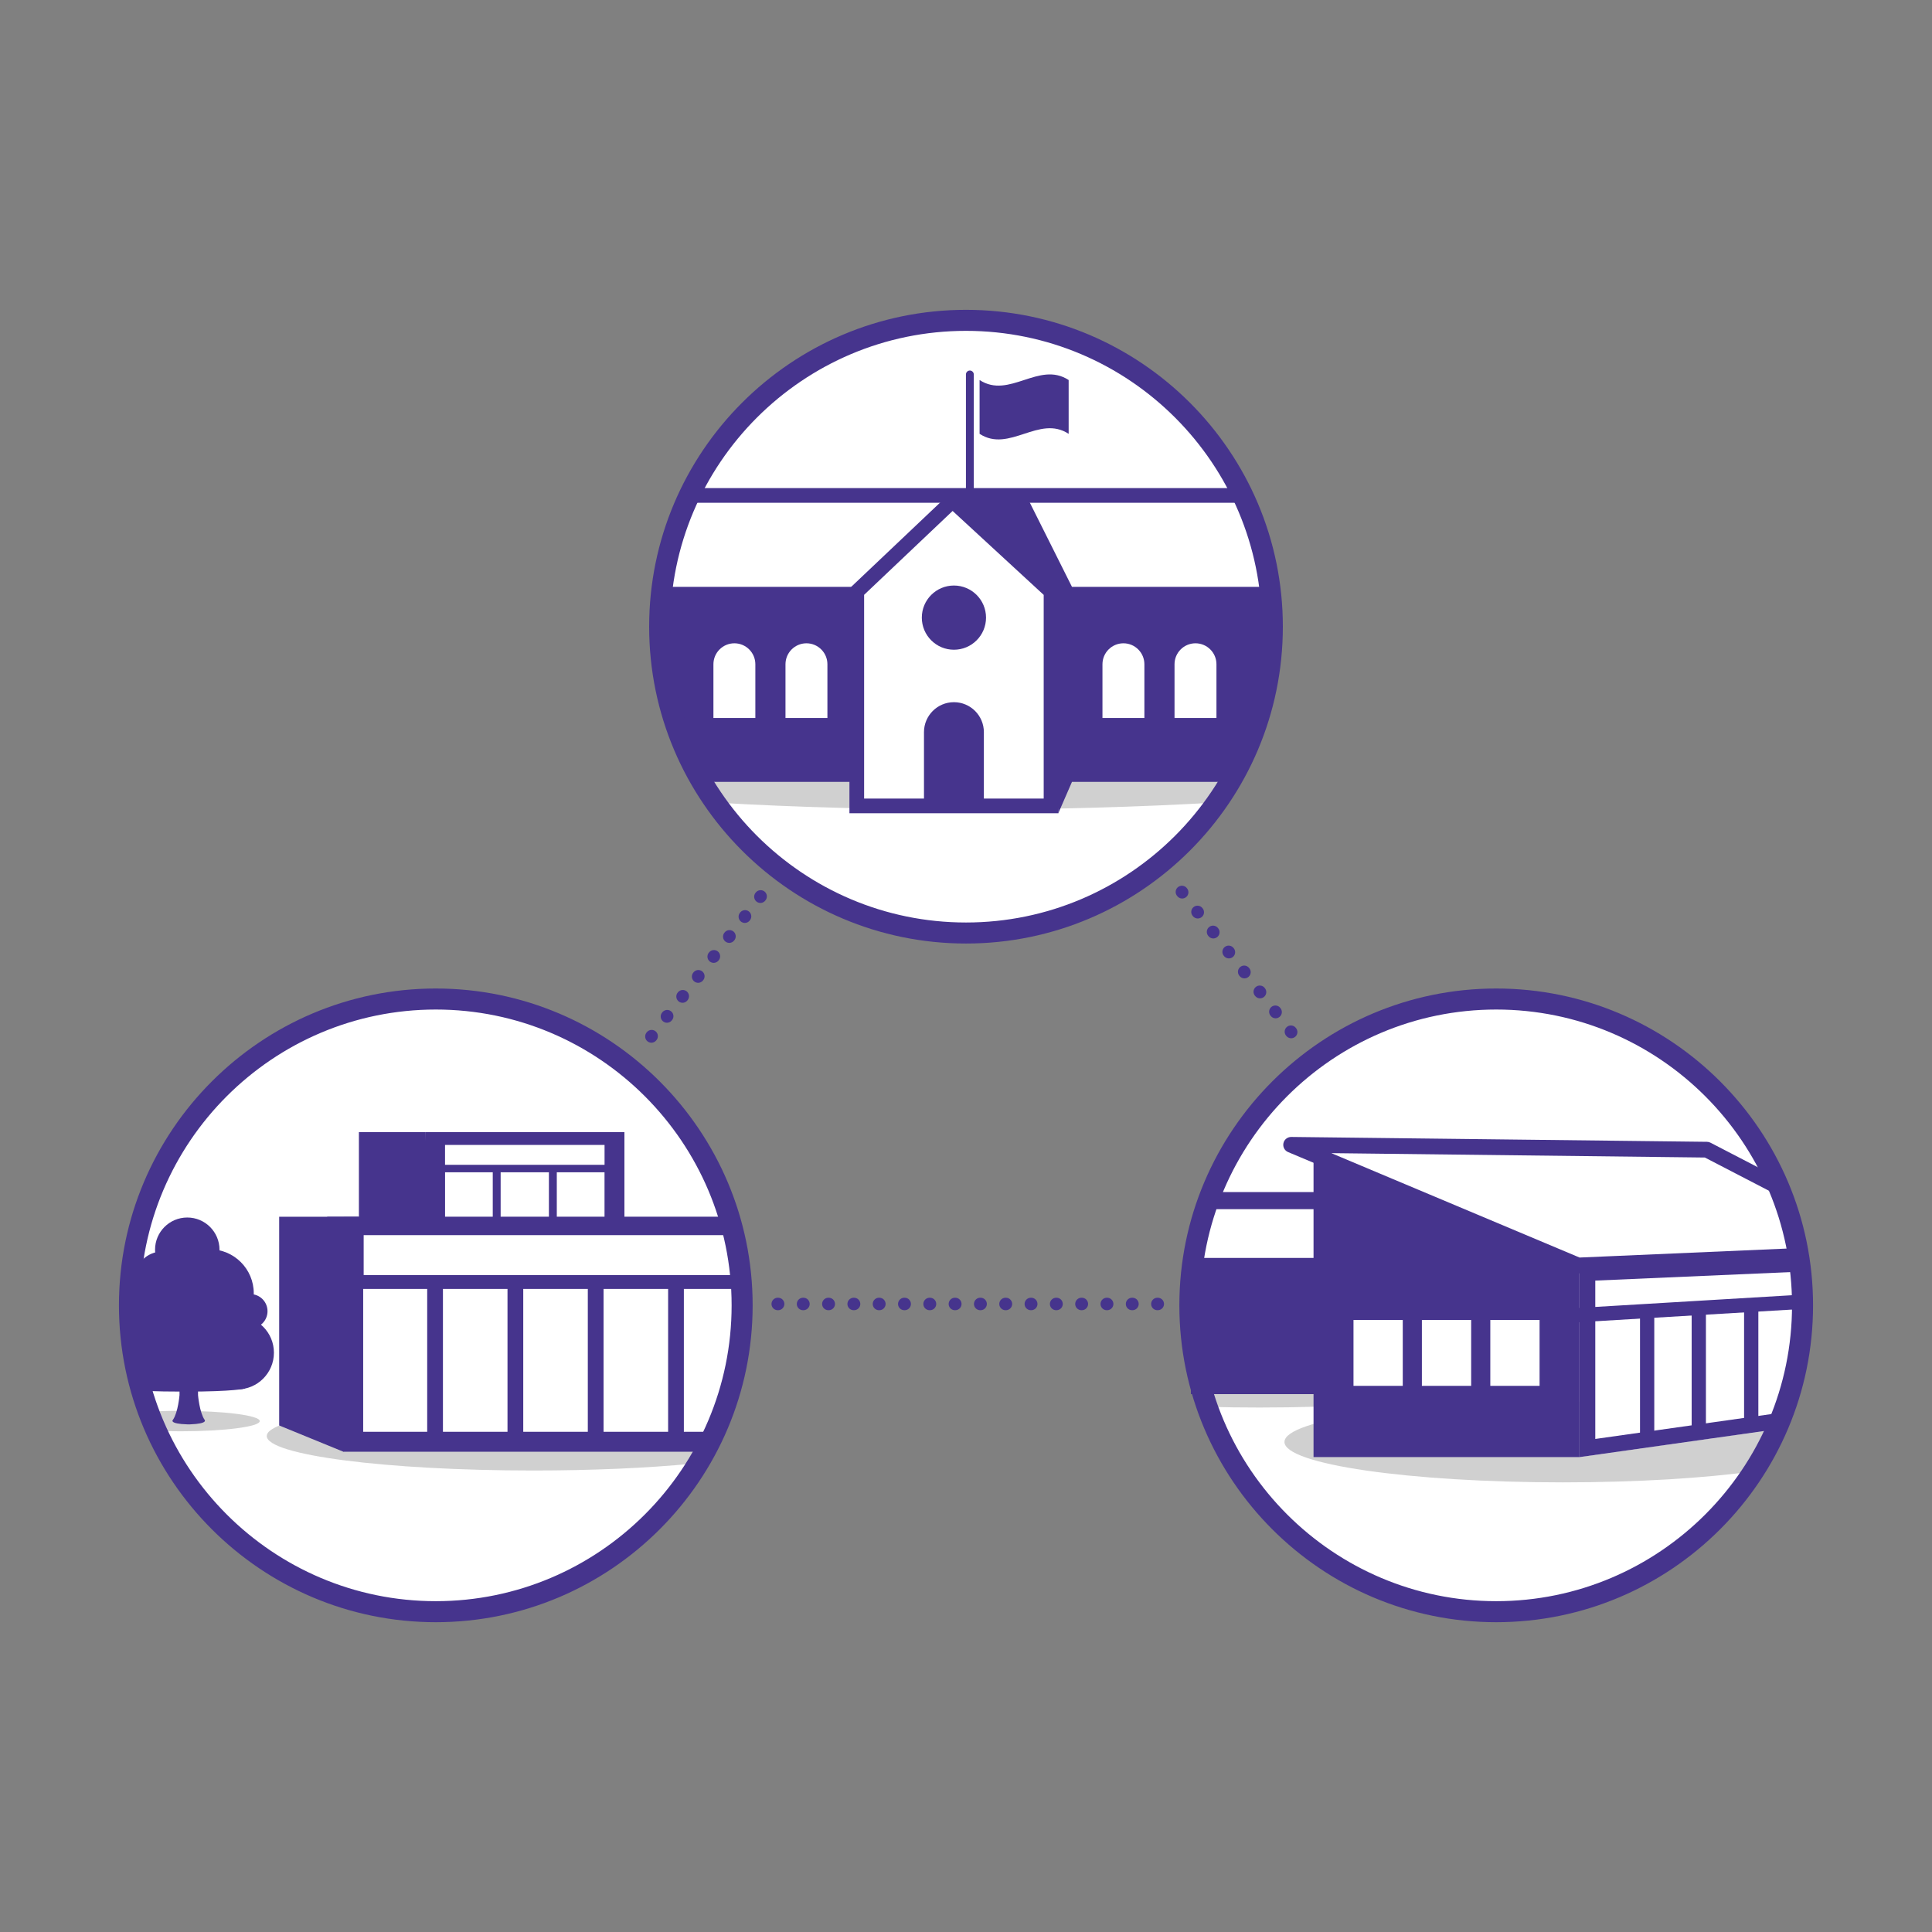 <svg xmlns="http://www.w3.org/2000/svg" width="600" height="600"><rect width="100%" height="100%" fill="#808080" stroke="none"/><defs><style>.uuid-faa943f8-83d8-49e1-ad71-21e48f1be52c{fill:#fff}.uuid-cfb9667f-3f17-45f9-bc66-165a55250b9e{fill:#46348d}.uuid-d0327ece-6090-4141-8e2b-0d85c805d0ae{fill:#161615;mix-blend-mode:multiply;opacity:.2}</style></defs><g style="isolation:isolate"><g id="uuid-98b35302-26a9-47ef-95e1-6ebe05293fc8"><circle class="uuid-faa943f8-83d8-49e1-ad71-21e48f1be52c" cx="300" cy="194.61" r="96.05" transform="rotate(-83.74 299.98 194.62)"/><circle class="uuid-faa943f8-83d8-49e1-ad71-21e48f1be52c" cx="464.66" cy="405.39" r="95.29" transform="rotate(-80.78 464.677 405.39)"/><circle class="uuid-faa943f8-83d8-49e1-ad71-21e48f1be52c" cx="135.34" cy="405.39" r="95.79" transform="rotate(-22.5 135.34 405.38)"/><path class="uuid-d0327ece-6090-4141-8e2b-0d85c805d0ae" d="M299.77 205.61c-33.85 0-65.56 1.15-92.78 3.14.22 1.28.49 2.54.81 3.8 3.33 12.9 10.98 24.06 15.7 36.41.05.14.07.26.06.38 23.21 1.32 49.01 2.06 76.2 2.06s54.57-.79 78.32-2.19c1.18-3.07 2.46-6.1 3.8-9.1 4.61-10.28 9.72-20.38 12.62-31.23-27.65-2.09-60.07-3.29-94.74-3.29z"/><path class="uuid-faa943f8-83d8-49e1-ad71-21e48f1be52c" d="M391.77 194.61H202.88l3.49-23.64 7.64-15.41h174.38l4.74 19.53-1.36 19.52z"/><path class="uuid-cfb9667f-3f17-45f9-bc66-165a55250b9e" d="M384.02 242.82H216.64l-9.51-26.78-2.27-33.79h191.77l-2.97 29.12-9.64 31.45z"/><path class="uuid-faa943f8-83d8-49e1-ad71-21e48f1be52c" d="M326.41 250.28h-60.33v-66.53l29.74-28.19 30.59 28.19v66.53z"/><path class="uuid-cfb9667f-3f17-45f9-bc66-165a55250b9e" d="M328.69 252.56H263.8v-69.79l32-30.33 32.89 30.31v69.81zM268.36 248h55.77v-63.25l-28.29-26.07-27.48 26.05V248z"/><circle class="uuid-cfb9667f-3f17-45f9-bc66-165a55250b9e" cx="296.25" cy="191.81" r="9.97"/><path class="uuid-cfb9667f-3f17-45f9-bc66-165a55250b9e" d="M296.25 218.07c5.13 0 9.3 4.17 9.3 9.3v23.21h-18.6v-23.21c0-5.13 4.17-9.3 9.3-9.3z"/><path class="uuid-faa943f8-83d8-49e1-ad71-21e48f1be52c" d="M348.89 199.78c3.59 0 6.51 2.92 6.51 6.51v16.68h-13.02v-16.68c0-3.59 2.92-6.51 6.51-6.51zM371.27 199.78c3.59 0 6.51 2.92 6.51 6.51v16.68h-13.02v-16.68c0-3.59 2.92-6.51 6.51-6.51zM228.07 199.78c3.59 0 6.51 2.92 6.51 6.51v16.68h-13.02v-16.68c0-3.59 2.92-6.51 6.51-6.51zM250.45 199.78c3.59 0 6.51 2.92 6.51 6.51v16.68h-13.02v-16.68c0-3.59 2.92-6.51 6.51-6.51z"/><path class="uuid-cfb9667f-3f17-45f9-bc66-165a55250b9e" d="M214.01 151.58h174.38v4.56H214.01z"/><path class="uuid-cfb9667f-3f17-45f9-bc66-165a55250b9e" d="M328.66 252.59l4.25-9.77v-60.57l-14.21-28.39h-23.74l29.82 28.39 3.88 70.34zM331.88 134.73c-9.22-6.02-18.44 6.02-27.66 0v-16.71c9.22 6.02 18.44-6.02 27.66 0v16.71zM301.2 153.71c-.68 0-1.22-.55-1.22-1.22v-36.2c0-.68.55-1.22 1.22-1.22s1.22.55 1.22 1.22v36.2c0 .68-.55 1.22-1.22 1.22z"/><path class="uuid-cfb9667f-3f17-45f9-bc66-165a55250b9e" d="M300 293.02c-54.26 0-98.4-44.14-98.4-98.4s44.14-98.4 98.4-98.4 98.4 44.14 98.4 98.4-44.14 98.4-98.4 98.4zm0-190.27c-50.66 0-91.87 41.21-91.87 91.87s41.21 91.87 91.87 91.87 91.87-41.21 91.87-91.87-41.21-91.87-91.87-91.87z"/><path class="uuid-d0327ece-6090-4141-8e2b-0d85c805d0ae" d="M554.7 440.32c-15.76-3.07-40.95-5.06-69.35-5.06-47.75 0-86.45 5.62-86.45 12.55s38.7 12.55 86.45 12.55c23.31 0 44.44-1.34 59.99-3.52 3.78-5.16 7.45-10.47 9.36-16.52zM391.14 412.02c-7.43 0-14.63.14-21.51.39.17 3.19.53 6.36 1.18 9.5.46 2.21 1.05 4.39 1.76 6.53.64 1.94.9 3.96 1.43 5.93.24.89.54 1.73.9 2.53 5.26.15 10.69.22 16.25.22 47.74 0 86.44-5.62 86.44-12.55s-38.7-12.55-86.44-12.55z"/><path class="uuid-faa943f8-83d8-49e1-ad71-21e48f1be52c" d="M375.68 372.86c-.67 1.49-1.08 2.99-1.48 4.59-.99 3.99-1.86 7.97-2.31 12.07-.74 6.78-.54 13.61-1.1 20.4h45.81v-37.05h-40.92z"/><path class="uuid-cfb9667f-3f17-45f9-bc66-165a55250b9e" d="M416.59 370.2h-39.26c-.36 1.85-1.05 3.61-1.89 5.32h38.48v31.73h-44.26c.17 1.79.6 3.55.99 5.32h45.93c1.47 0 2.66-1.19 2.66-2.66v-37.05c0-1.47-1.19-2.66-2.66-2.66z"/><path class="uuid-cfb9667f-3f17-45f9-bc66-165a55250b9e" d="M490.54 452.51h-82.61v-94.24l82.61 34.74v59.5z"/><path class="uuid-cfb9667f-3f17-45f9-bc66-165a55250b9e" d="M369.85 390.66h39.77v42.3h-39.77z"/><path class="uuid-faa943f8-83d8-49e1-ad71-21e48f1be52c" d="M552.43 436.12c1.53-3.41 3.59-6.55 5.02-10.01 1.52-3.67 2.09-7.51 2.43-11.44.36-4.09.36-8.17.05-12.22-.4.04-.84-.13-1.01-.62-.85-2.33-1.06-4.91-1.06-7.38 0-1.28.08-2.56.22-3.84l-.12-.54-67.42 2.94v59.5l58.72-8.3c1.09-2.68 1.97-5.45 3.16-8.09z"/><path class="uuid-cfb9667f-3f17-45f9-bc66-165a55250b9e" d="M551.25 438.99l-55.82 7.89V397.7l62.43-2.72v-.52c0-1.28.08-2.56.22-3.84l-.12-.54-67.42 2.94v59.5l58.72-8.3c.7-1.72 1.32-3.48 1.99-5.22z"/><path class="uuid-cfb9667f-3f17-45f9-bc66-165a55250b9e" d="M509.32 406.36h4.43v41.14h-4.43zM525.36 405.39h4.43v39.59h-4.43zM541.64 404.22h4.43v38.89h-4.43zM557.45 426.11c1.52-3.67 2.09-7.51 2.43-11.44.35-4.05.36-8.1.05-12.12h-3.07v24.89c.2-.44.4-.88.58-1.33z"/><path class="uuid-faa943f8-83d8-49e1-ad71-21e48f1be52c" d="M462.83 409.93h15.3v20.46h-15.3zM441.58 409.93h15.3v20.46h-15.3zM420.34 409.93h15.3v20.46h-15.3z"/><path class="uuid-cfb9667f-3f17-45f9-bc66-165a55250b9e" d="M559.92 402.45a.936.936 0 0 1-.85-.36l-73.53 4.38.26 4.43 74.31-4.42c-.03-1.34-.09-2.69-.19-4.02z"/><path class="uuid-faa943f8-83d8-49e1-ad71-21e48f1be52c" d="M552.67 368.75l-22.6-11.72-129.1-1.51L490.11 393l67.82-2.94c-.86-7.25-2.78-14.43-5.25-21.32z"/><path class="uuid-cfb9667f-3f17-45f9-bc66-165a55250b9e" d="M555.88 387.71l-65.33 2.83-77.1-32.42 116.01 1.36 22.26 11.54c-.82-2.16-1.6-4.34-2.1-6.6l-18.42-9.55c-.34-.18-.71-.27-1.1-.27L401 353.09c-1.15 0-2.19.8-2.42 1.95-.24 1.15.37 2.3 1.45 2.75l89.14 37.48c.3.13.62.19.95.19h.11l66.46-2.88c-.32-1.61-.57-3.24-.8-4.86z"/><path class="uuid-cfb9667f-3f17-45f9-bc66-165a55250b9e" d="M464.66 503.79c-54.26 0-98.4-44.14-98.4-98.4s44.14-98.4 98.4-98.4 98.4 44.14 98.4 98.4-44.14 98.4-98.4 98.4zm0-190.27c-50.66 0-91.87 41.21-91.87 91.87s41.21 91.87 91.87 91.87 91.87-41.21 91.87-91.87-41.21-91.87-91.87-91.87z"/><path class="uuid-d0327ece-6090-4141-8e2b-0d85c805d0ae" d="M220.91 443.97c1.06-1.87 2.26-3.69 3.38-5.55-14.99-1.95-35.73-3.16-58.66-3.16-45.72 0-82.78 4.8-82.78 10.71s37.06 10.71 82.78 10.71c18.52 0 35.62-.79 49.41-2.12 2.38-3.26 3.87-7.1 5.86-10.61z"/><path class="uuid-faa943f8-83d8-49e1-ad71-21e48f1be52c" d="M222.81 441.51c.32-.59.96-.54 1.36-.21.42-1.2.71-2.44.79-3.71.14-2.08 0-4.18.4-6.25.42-2.2 1.18-4.36 1.9-6.47 1.45-4.21 3.18-8.42 3.84-12.84.67-4.52.18-9.19-.69-13.65-.63-3.2-1.24-6.41-2.02-9.57H110.53v58.95h109.7c.74-2.13 1.49-4.26 2.57-6.25zM135.53 361.09h54.27v18.11h-54.27z"/><path class="uuid-cfb9667f-3f17-45f9-bc66-165a55250b9e" d="M112.79 444.66v-60.61h114.04c-.57-2.06-1.17-4.11-1.68-6.19H106.6v72.99h112.51c.81-2.04 1.46-4.14 2.26-6.19H112.79z"/><path class="uuid-cfb9667f-3f17-45f9-bc66-165a55250b9e" d="M230.05 397.32c-.48-2.03-1.17-4-1.56-6.06-.65-3.47-.91-7.03-2.22-10.3H110.54v19.33h120.11c-.18-.99-.38-1.98-.61-2.97z"/><path class="uuid-cfb9667f-3f17-45f9-bc66-165a55250b9e" d="M132.67 398.67h4.89v48.09h-4.89zM157.61 398.67h4.89v48.09h-4.89zM182.55 398.67h4.89v48.09h-4.89zM207.49 398.67h4.89v48.09h-4.89zM106.6 377.87H86.7v64.82l19.92 8.15-.02-72.97zM193.92 385.18h-61.89v-33.6h61.89v33.6zm-55.7-6.19h49.52V356.7h-49.52v22.29z"/><path class="uuid-cfb9667f-3f17-45f9-bc66-165a55250b9e" d="M153.03 355.68h2.45v33.13h-2.45zM170.47 355.68h2.45v32.66h-2.45zM132.03 351.59h-20.57v27.61h22.69l-2.12-27.61z"/><path class="uuid-cfb9667f-3f17-45f9-bc66-165a55250b9e" d="M134.15 351.72h56.68v12.35h-54.71l-1.97-12.35z"/><path class="uuid-faa943f8-83d8-49e1-ad71-21e48f1be52c" d="M225.7 383.59H112.94v12.4h115.6c-.9-4.15-1.73-8.3-2.84-12.4zM138.21 355.56h49.54v6.18h-49.54z"/><path class="uuid-d0327ece-6090-4141-8e2b-0d85c805d0ae" d="M56.15 438.14c-3.49 0-6.81.1-9.82.27.71 2.11 1.79 4.07 3.01 5.96 2.16.08 4.45.13 6.81.13 13.54 0 24.52-1.42 24.52-3.17s-10.98-3.17-24.52-3.17z"/><path class="uuid-cfb9667f-3f17-45f9-bc66-165a55250b9e" d="M49.02 399.55c-3.31 0-6.38 1.01-8.93 2.73-.34 5.28.52 10.7.84 15.92.12 1.92.14 3.81.54 5.69.36 1.69.91 3.33 1.53 4.94.22.57.44 1.14.66 1.7 1.68.6 3.48.94 5.36.94 8.82 0 15.97-7.15 15.97-15.97s-7.15-15.97-15.97-15.97z"/><circle class="uuid-cfb9667f-3f17-45f9-bc66-165a55250b9e" cx="58.16" cy="388.12" r="10.01"/><circle class="uuid-cfb9667f-3f17-45f9-bc66-165a55250b9e" cx="50.37" cy="397.25" r="8.57"/><circle class="uuid-cfb9667f-3f17-45f9-bc66-165a55250b9e" cx="65.13" cy="401.65" r="13.68"/><circle class="uuid-cfb9667f-3f17-45f9-bc66-165a55250b9e" cx="77.77" cy="407.21" r="5.31"/><path class="uuid-cfb9667f-3f17-45f9-bc66-165a55250b9e" d="M41.47 423.9c.36 1.69.91 3.33 1.53 4.94.04.12.09.23.13.35a6.73 6.73 0 0 0 1.7-4.48c0-2.71-1.59-5.04-3.89-6.12.1 1.79.14 3.55.52 5.32z"/><circle class="uuid-cfb9667f-3f17-45f9-bc66-165a55250b9e" cx="73.67" cy="420.09" r="11.4"/><circle class="uuid-cfb9667f-3f17-45f9-bc66-165a55250b9e" cx="64.99" cy="414.53" r="12.71"/><path class="uuid-cfb9667f-3f17-45f9-bc66-165a55250b9e" d="M74.5 417.92H40.15c.04.74.07 1.48.17 2.23.24 1.76 1 3.52 1.75 5.12 1.07 2.27 2.34 4.44 3.41 6.71 3.07.12 7.06.2 12.16.2 15.25 0 18.46-.96 18.46-.96l-1.61-13.3z"/><path class="uuid-cfb9667f-3f17-45f9-bc66-165a55250b9e" d="M58.24 429.06l-2.49.09v4.11s-.45 5.39-2.04 7.67c0 0-1.42 1.25 4.53 1.42h.77c5.77-.22 4.53-1.42 4.53-1.42-1.59-2.28-2.04-7.67-2.04-7.67v-4.11l-2.49-.09"/><path class="uuid-cfb9667f-3f17-45f9-bc66-165a55250b9e" d="M135.34 503.79c-54.26 0-98.4-44.14-98.4-98.4s44.14-98.4 98.4-98.4 98.4 44.14 98.4 98.4-44.14 98.4-98.4 98.4zm0-190.27c-50.66 0-91.87 41.21-91.87 91.87s41.21 91.87 91.87 91.87 91.87-41.21 91.87-91.87-41.21-91.87-91.87-91.87z"/><path class="uuid-cfb9667f-3f17-45f9-bc66-165a55250b9e" d="M106.62 450.84l-3.08-9.73-1.93-63.24h9.85v68.5l-4.84 4.47zM359.56 406.89h-.13c-1.07 0-1.93-.87-1.93-1.93s.87-1.93 1.93-1.93h.13c1.07 0 1.93.87 1.93 1.93s-.87 1.93-1.93 1.93zm-7.86 0h-.13c-1.07 0-1.93-.87-1.93-1.93s.87-1.93 1.93-1.93h.13c1.07 0 1.93.87 1.93 1.93s-.87 1.93-1.93 1.93zm-7.86 0h-.13c-1.07 0-1.93-.87-1.93-1.93s.87-1.93 1.93-1.93h.13c1.07 0 1.93.87 1.93 1.93s-.87 1.93-1.93 1.93zm-7.86 0h-.13c-1.07 0-1.93-.87-1.93-1.93s.87-1.93 1.93-1.93h.13c1.07 0 1.93.87 1.93 1.93s-.87 1.93-1.93 1.93zm-7.86 0h-.13c-1.07 0-1.93-.87-1.93-1.93s.87-1.93 1.93-1.93h.13c1.07 0 1.93.87 1.93 1.93s-.87 1.93-1.93 1.93zm-7.86 0h-.13c-1.07 0-1.93-.87-1.93-1.93s.87-1.93 1.93-1.93h.13c1.07 0 1.93.87 1.93 1.93s-.87 1.93-1.93 1.93zm-7.86 0h-.13c-1.07 0-1.93-.87-1.93-1.93s.87-1.93 1.93-1.93h.13c1.07 0 1.93.87 1.93 1.93s-.87 1.93-1.93 1.93zm-7.86 0h-.13c-1.07 0-1.93-.87-1.93-1.93s.87-1.93 1.93-1.93h.13c1.07 0 1.93.87 1.93 1.93s-.87 1.93-1.93 1.93zm-7.86 0h-.13c-1.07 0-1.93-.87-1.93-1.93s.87-1.93 1.93-1.93h.13c1.07 0 1.93.87 1.93 1.93s-.87 1.93-1.93 1.93zm-7.86 0h-.13c-1.07 0-1.93-.87-1.93-1.93s.87-1.93 1.93-1.93h.13c1.07 0 1.93.87 1.93 1.93s-.87 1.93-1.93 1.93zm-7.86 0h-.13c-1.07 0-1.93-.87-1.93-1.93s.87-1.93 1.93-1.93h.13c1.07 0 1.93.87 1.93 1.93s-.87 1.93-1.93 1.93zm-7.86 0h-.13c-1.07 0-1.93-.87-1.93-1.93s.87-1.93 1.93-1.93h.13c1.07 0 1.93.87 1.93 1.93s-.87 1.93-1.93 1.93zm-7.86 0h-.13c-1.07 0-1.93-.87-1.93-1.93s.87-1.93 1.93-1.93h.13c1.07 0 1.93.87 1.93 1.93s-.87 1.93-1.93 1.93zm-7.86 0h-.13c-1.07 0-1.93-.87-1.93-1.93s.87-1.93 1.93-1.93h.13c1.07 0 1.93.87 1.93 1.93s-.87 1.93-1.93 1.93zm-7.86 0h-.13c-1.07 0-1.93-.87-1.93-1.93s.87-1.93 1.93-1.93h.13c1.07 0 1.93.87 1.93 1.93s-.87 1.93-1.93 1.93zm-7.86 0h-.13c-1.07 0-1.93-.87-1.93-1.93s.87-1.93 1.93-1.93h.13c1.07 0 1.93.87 1.93 1.93s-.87 1.93-1.93 1.93zM400.99 322.44c-.58 0-1.14-.26-1.53-.75l-.08-.1a1.92 1.92 0 0 1 .34-2.71c.84-.66 2.06-.5 2.71.34l.08.1c.66.84.51 2.06-.34 2.71-.35.27-.77.41-1.19.41zm-4.83-6.2c-.57 0-1.14-.25-1.52-.74l-.08-.1c-.66-.84-.52-2.05.32-2.71.84-.66 2.05-.52 2.71.32l.08.1c.66.84.52 2.05-.32 2.71-.35.28-.78.42-1.2.42zm-4.84-6.2c-.58 0-1.14-.26-1.53-.75l-.08-.1a1.92 1.92 0 0 1 .34-2.71c.84-.65 2.06-.5 2.71.34l.08.1c.66.84.51 2.06-.34 2.71-.35.27-.77.41-1.19.41zm-4.84-6.2c-.58 0-1.14-.26-1.53-.75l-.08-.1a1.92 1.92 0 0 1 .34-2.71c.84-.66 2.06-.5 2.71.34l.08.1c.66.84.51 2.06-.34 2.71-.35.27-.77.41-1.19.41zm-4.83-6.2c-.58 0-1.14-.26-1.53-.75l-.08-.1a1.92 1.92 0 0 1 .34-2.71c.84-.66 2.06-.5 2.71.34l.08.1c.66.84.51 2.06-.34 2.71-.35.27-.77.41-1.19.41zm-4.84-6.2c-.58 0-1.14-.26-1.53-.75l-.08-.1a1.92 1.92 0 0 1 .34-2.71c.84-.66 2.06-.5 2.71.34l.08.1c.66.84.51 2.06-.34 2.71-.35.27-.77.41-1.19.41zm-4.83-6.2c-.58 0-1.14-.26-1.53-.75l-.08-.1a1.92 1.92 0 0 1 .34-2.71c.84-.66 2.06-.5 2.71.34l.08.1c.66.84.51 2.06-.34 2.71-.35.27-.77.41-1.19.41zm-4.84-6.2c-.58 0-1.14-.26-1.53-.75l-.08-.1a1.92 1.92 0 0 1 .34-2.71c.84-.65 2.06-.5 2.71.34l.08.1c.66.84.51 2.06-.34 2.71-.35.27-.77.41-1.19.41zM202.3 323.82a1.938 1.938 0 0 1-1.53-3.12l.08-.1c.66-.84 1.87-.99 2.71-.34.84.66.99 1.87.34 2.71l-.08.1c-.38.49-.95.75-1.53.75zm4.83-6.2c-.42 0-.84-.14-1.2-.42-.84-.66-.98-1.88-.32-2.71l.08-.1c.66-.84 1.88-.98 2.71-.32.84.66.98 1.88.32 2.71l-.08.1c-.38.48-.95.74-1.52.74zm4.84-6.2a1.938 1.938 0 0 1-1.53-3.12l.08-.1c.66-.84 1.87-.99 2.71-.34.84.66.99 1.87.34 2.71l-.08.1c-.38.49-.95.75-1.53.75zm4.84-6.2a1.938 1.938 0 0 1-1.53-3.12l.08-.1c.66-.84 1.87-.99 2.71-.34.84.66.99 1.87.34 2.71l-.08.1c-.38.49-.95.75-1.53.75zm4.83-6.2a1.938 1.938 0 0 1-1.53-3.12l.08-.1c.66-.84 1.87-.99 2.71-.34.84.66.99 1.87.34 2.71l-.08.1c-.38.49-.95.75-1.53.75zm4.84-6.2a1.938 1.938 0 0 1-1.53-3.12l.08-.1c.66-.84 1.87-.99 2.71-.34.84.66.99 1.87.34 2.71l-.08.1c-.38.49-.95.75-1.53.75zm4.83-6.2a1.938 1.938 0 0 1-1.53-3.12l.08-.1c.66-.84 1.87-.99 2.71-.34.84.66.99 1.87.34 2.71l-.08.1c-.38.49-.95.75-1.53.75zm4.84-6.2a1.938 1.938 0 0 1-1.53-3.12l.08-.1c.66-.84 1.87-.99 2.71-.34.84.66.99 1.87.34 2.71l-.08.1c-.38.49-.95.75-1.53.75z"/></g></g></svg>